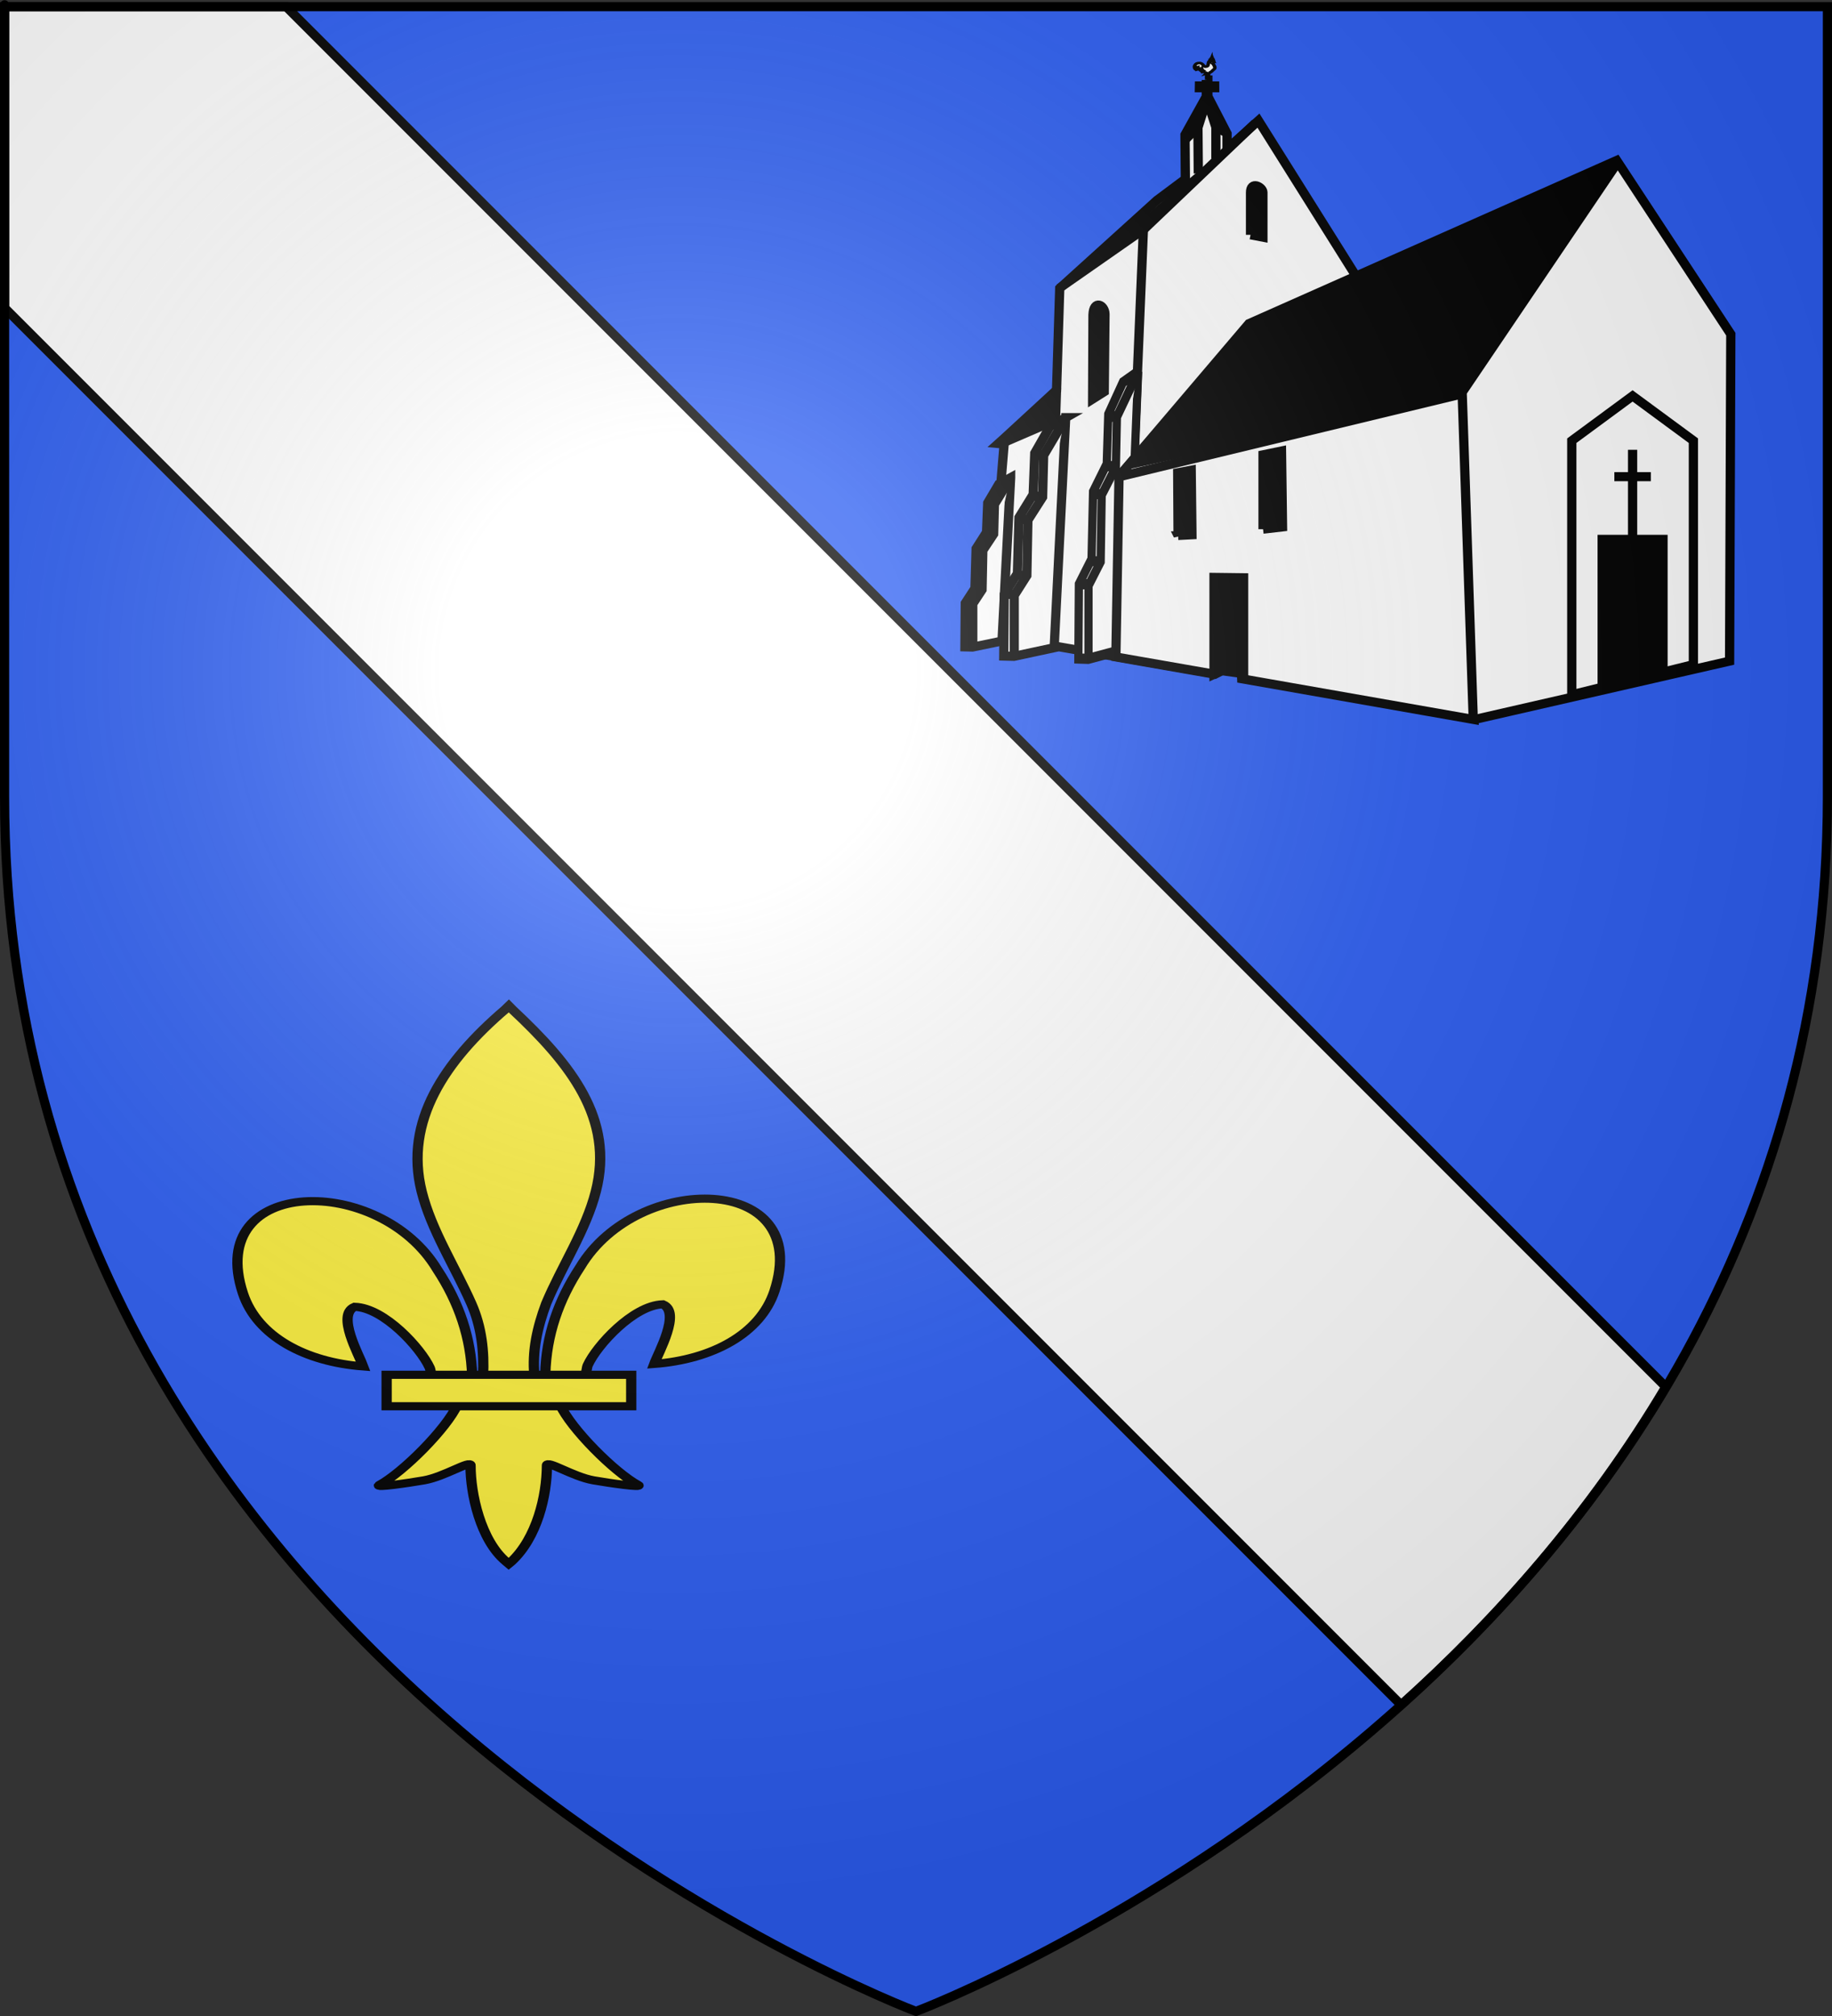 <?xml version="1.0" encoding="UTF-8" standalone="no"?>
<svg
   xmlns:dc="http://purl.org/dc/elements/1.1/"
   xmlns:cc="http://creativecommons.org/ns#"
   xmlns:rdf="http://www.w3.org/1999/02/22-rdf-syntax-ns#"
   xmlns:svg="http://www.w3.org/2000/svg"
   xmlns="http://www.w3.org/2000/svg"
   xmlns:xlink="http://www.w3.org/1999/xlink"
   xmlns:sodipodi="http://sodipodi.sourceforge.net/DTD/sodipodi-0.dtd"
   xmlns:inkscape="http://www.inkscape.org/namespaces/inkscape"
   height="660"
   width="600"
   version="1.0"
   id="svg2"
   sodipodi:version="0.32"
   inkscape:version="0.91 r13725"
   sodipodi:docname="Blason_ville_fr_Réaumur_(Vendée).svg"
   inkscape:export-filename="/Users/olivier/Desktop/Blason Rouge/Blason_Vide_3D.png"
   inkscape:export-xdpi="144"
   inkscape:export-ydpi="144"
   inkscape:output_extension="org.inkscape.output.svg.inkscape">
  <rect width="100%" height="100%" fill="#333333" stroke="none"/>
  <sodipodi:namedview
     inkscape:window-height="578"
     inkscape:window-width="800"
     inkscape:pageshadow="2"
     inkscape:pageopacity="0.0"
     guidetolerance="10.0"
     gridtolerance="10.0"
     objecttolerance="10.0"
     borderopacity="1.0"
     bordercolor="#666666"
     pagecolor="#ffffff"
     id="base"
     showgrid="false"
     height="660px"
     inkscape:zoom="0.56960811"
     inkscape:cx="300"
     inkscape:cy="329.94852"
     inkscape:window-x="0"
     inkscape:window-y="0"
     inkscape:current-layer="g14998"
     inkscape:window-maximized="0" />
  <desc
     id="desc4">Flag of Canton of Valais (Wallis)</desc>
  <defs
     id="defs6">
    <linearGradient
       id="linearGradient2893">
      <stop
         style="stop-color:white;stop-opacity:0.314;"
         offset="0"
         id="stop2895" />
      <stop
         id="stop2897"
         offset="0.19"
         style="stop-color:white;stop-opacity:0.251;" />
      <stop
         style="stop-color:#6b6b6b;stop-opacity:0.125;"
         offset="0.6"
         id="stop2901" />
      <stop
         style="stop-color:black;stop-opacity:0.125;"
         offset="1"
         id="stop2899" />
    </linearGradient>
    <radialGradient
       inkscape:collect="always"
       xlink:href="#linearGradient2893"
       id="radialGradient3163"
       gradientUnits="userSpaceOnUse"
       gradientTransform="matrix(1.353,0,0,1.349,-77.629,-85.747)"
       cx="221.445"
       cy="226.331"
       fx="221.445"
       fy="226.331"
       r="300" />
  </defs>
  <g
     inkscape:groupmode="layer"
     id="layer3"
     inkscape:label="Fond écu"
     style="display:inline"
     sodipodi:insensitive="true">
    <path
       id="path2855"
       style="fill:#2b5df2;fill-opacity:1;fill-rule:evenodd;stroke:none;stroke-width:1px;stroke-linecap:butt;stroke-linejoin:miter;stroke-opacity:1"
       d="M 300,658.5 C 300,658.5 598.5,546.18 598.5,260.728 C 598.5,-24.723 598.5,2.176 598.5,2.176 L 1.5,2.176 L 1.5,260.728 C 1.5,546.18 300,658.5 300,658.5 z "
       sodipodi:nodetypes="cccccc" />
    <g
       id="g4153"
       style="opacity:1;display:inline">
      <g
         id="g5810">
        <path
           id="path4156"
           style="fill:#ffffff;fill-opacity:1;fill-rule:evenodd;stroke:#000000;stroke-width:3;stroke-linecap:butt;stroke-linejoin:miter;stroke-miterlimit:4;stroke-dasharray:none;stroke-opacity:1"
           d="M 1.5,100.781 L 458.875,558.156 C 490.224,530.024 520.913,495.486 545.562,454.031 L 93.719,2.188 L 1.5,2.188 L 1.5,100.781 z " />
        <rect
           id="rect4923"
           style="fill:none;fill-opacity:1;fill-rule:nonzero;stroke:none;stroke-width:7.56;stroke-linecap:round;stroke-linejoin:round;stroke-miterlimit:4;stroke-dasharray:none;stroke-opacity:1"
           y="3.375078e-014"
           x="0"
           height="660"
           width="600" />
      </g>
    </g>
  </g>
  <g
     inkscape:groupmode="layer"
     id="layer4"
     inkscape:label="Meubles">
    <g
       id="g3645"
       inkscape:label="Calque 1"
       transform="translate(-117.596,-235.493)">
      <g
         transform="translate(109.318,303.367)"
         id="g7133"
         sodipodi:insensitive="true" />
    </g>
    <g
       transform="matrix(0.761,0,0,0.746,1219.635,-347.651)"
       id="g4421"
       style="stroke:#000000;stroke-width:3.983;stroke-miterlimit:4;stroke-dasharray:none;stroke-opacity:1">
      <g
         style="display:inline;opacity:1;fill:#fcef3c;fill-opacity:1;stroke:#000000;stroke-width:3.983;stroke-miterlimit:4;stroke-dasharray:none;stroke-opacity:1"
         id="g14998"
         transform="translate(-878.615,595.652)">
        <path
           sodipodi:nodetypes="ccccc"
           id="path9649"
           d="m -284.238,124.468 4.082,0.806 0.43,-49.951 c -0.072,-5.228 -4.118,-6.427 -4.082,0.322 l -0.43,48.823 z"
           style="display:inline;opacity:1;fill:#fcef3c;fill-opacity:1;fill-rule:evenodd;stroke:#000000;stroke-width:3.983;stroke-linecap:butt;stroke-linejoin:miter;stroke-miterlimit:4;stroke-dasharray:none;stroke-opacity:1"
           inkscape:connector-curvature="0" />
        <path
           sodipodi:nodetypes="ccccc"
           id="path8762"
           d="m -257.813,114.887 5.479,-0.161 0.645,-49.951 c -0.107,-5.228 -6.177,-6.427 -6.123,0.322 l 0,49.79 z"
           style="fill:#fcef3c;fill-opacity:1;fill-rule:evenodd;stroke:#000000;stroke-width:3.983;stroke-linecap:butt;stroke-linejoin:miter;stroke-miterlimit:4;stroke-dasharray:none;stroke-opacity:1"
           inkscape:connector-curvature="0" />
        <g
           transform="matrix(-0.317,0,0,0.242,-144.029,-118.3)"
           id="g8040"
           style="display:inline;opacity:1;fill:#fcef3c;fill-opacity:1;stroke:#000000;stroke-width:14.375;stroke-miterlimit:4;stroke-dasharray:none;stroke-opacity:1">
          <path
             id="path8042"
             style="fill:#ffffff;fill-opacity:1;fill-rule:evenodd;stroke:#000000;stroke-width:4.792;stroke-linecap:butt;stroke-linejoin:miter;stroke-miterlimit:4;stroke-dasharray:none;stroke-opacity:1"
             d="m 190.947,86.924 c 0,0.04 -0.42,1.633 -0.701,2.778 -0.281,1.144 -0.423,1.799 -0.423,1.799 0,0 0.304,0.235 0.45,0.463 0.145,0.228 0.132,0.45 0.132,0.45 l -0.159,-0.185 c -4.014,1.433 -0.583,-3.158 -0.384,-5.687 l 1.085,0.384 z"
             sodipodi:nodetypes="cscscccc"
             inkscape:connector-curvature="0" />
          <path
             id="path8044"
             style="fill:#ffffff;fill-opacity:1;fill-rule:evenodd;stroke:#000000;stroke-width:4.792;stroke-linecap:butt;stroke-linejoin:miter;stroke-miterlimit:4;stroke-dasharray:none;stroke-opacity:1"
             d="m 192.394,86.739 c 0,0.043 -0.456,1.772 -0.761,3.014 -0.305,1.241 -0.459,1.952 -0.459,1.952 0,0 0.33,0.255 0.488,0.502 0.158,0.248 0.144,0.488 0.144,0.488 l -0.172,-0.201 c 0,0 -0.111,0.183 -0.258,0.187 -0.147,0.004 -0.33,-0.172 -0.33,-0.172 -3.873,0.941 -1.938,1 -0.746,-1.119 0.057,-0.244 0.387,-1.073 0.617,-2.339 0.23,-1.266 0.301,-2.727 0.301,-2.727 l 1.177,0.416 z"
             sodipodi:nodetypes="cscsccscsscc"
             inkscape:connector-curvature="0" />
          <path
             sodipodi:nodetypes="csssssscccccsssssssssscscscscscscscsccccsccscssccscssc"
             id="path8046"
             style="fill:#ffffff;fill-opacity:1;fill-rule:evenodd;stroke:#000000;stroke-width:4.792;stroke-linecap:butt;stroke-linejoin:miter;stroke-miterlimit:4;stroke-dasharray:none;stroke-opacity:1"
             d="m 190.23,86.87 c 0,0 -0.919,0.496 -1.429,-0.042 -0.503,-0.53 -0.233,-0.554 -1.515,-1.921 -1.282,-1.366 -0.784,-0.274 -2.392,-2.037 -0.804,-0.882 -0.914,-1.284 -1.682,-2.207 -0.768,-0.923 -2.194,-2.368 -2.359,-2.811 -0.399,-1.068 -0.589,-1.416 -0.304,-3.207 0.284,-1.791 1.441,-3.958 1.441,-3.958 l 2.07,-4.161 -0.589,-3.044 2.192,-1.847 0.147,0.941 c 0.675,0.647 1.71,0.454 2.623,2.321 0.913,1.867 0.578,3.197 1.055,5.236 0.477,2.04 0.42,2.078 0.649,2.537 0.233,0.467 0.927,0.789 1.583,1.015 0.649,0.223 2.04,0.578 2.598,0.122 0.551,-0.451 1.613,-2.491 2.862,-3.998 1.275,-1.539 2.656,-2.232 3.755,-2.354 1.053,-0.118 3.136,0.193 4.282,1.055 1.199,0.902 3.009,3.217 2.902,6.048 -0.106,2.809 -0.863,3.328 -1.096,3.836 -0.177,0.384 -0.893,1.035 -0.893,1.035 0,0 1.258,-2.395 1.38,-4.262 0.122,-1.867 -0.893,-3.207 -0.893,-3.207 0,0 0.599,1.532 0.081,3.897 -0.518,2.364 -2.151,5.561 -2.151,5.561 0,0 0.741,-3.004 0.934,-5.033 0.193,-2.03 -0.162,-3.085 -0.162,-3.085 0,0 -0.01,0.934 -0.244,1.34 -0.233,0.406 -0.69,0.284 -0.69,0.284 0,0 0.315,0.852 -0.081,1.34 -0.396,0.487 -1.502,0.609 -1.502,0.609 0,0 0.487,1.187 0.122,1.664 -0.365,0.477 -1.583,0.244 -1.583,0.244 0,0 -0.284,0.832 -0.69,1.421 -0.406,0.589 -0.934,0.934 -0.934,0.934 l 0.447,-1.421 -1.38,2.07 -0.568,-1.745 c 0,0 -0.142,1.126 -0.487,1.786 -0.345,0.66 -0.893,0.852 -0.893,0.852 l -0.081,-1.218 c 0,0 -0.502,1.213 -0.568,1.015 -0.061,-0.183 -0.406,-0.852 -0.406,-0.852 0,0 -0.457,0.01 -0.852,0.447 -0.396,0.436 -0.386,0.812 -0.731,1.299 -0.345,0.487 -0.649,0.649 -0.649,0.649 l -0.041,-0.609 c 0,0 -0.173,0.639 -0.406,1.015 -0.233,0.375 -0.528,0.487 -0.528,0.487 0,0 0.096,1.177 -0.122,1.969 -0.218,0.792 -0.254,0.939 -0.71,1.076 -0.457,0.137 -0.687,-1.196 -1.513,-1.084 z"
             inkscape:connector-curvature="0" />
          <path
             id="path8048"
             style="fill:#ffffff;fill-opacity:1;fill-rule:evenodd;stroke:#000000;stroke-width:4.792;stroke-linecap:butt;stroke-linejoin:miter;stroke-miterlimit:4;stroke-dasharray:none;stroke-opacity:1"
             d="m 181.775,65.399 c 0,0 0.216,-0.61 0.648,-0.99 0.432,-0.38 1.08,-0.531 1.08,-0.531 l 1.329,1.406 c 0,0 -0.88,-0.158 -1.645,-0.129 -0.764,0.029 -1.412,0.244 -1.412,0.244 z"
             inkscape:connector-curvature="0" />
          <g
             id="g8050"
             transform="matrix(0.057,0,0,0.057,171.356,50.644)"
             style="fill:#ffffff;fill-opacity:1;stroke:#000000;stroke-width:84.319;stroke-linejoin:miter;stroke-miterlimit:4;stroke-dasharray:none;stroke-opacity:1">
            <path
               id="path8052"
               style="fill:#ffffff;fill-opacity:1;stroke:#000000;stroke-width:84.319;stroke-linejoin:miter;stroke-miterlimit:4;stroke-dasharray:none;stroke-opacity:1"
               transform="matrix(0.901,-0.434,0.434,0.901,-76.676,128.626)"
               d="m 251.607,232.362 c 0,4.041 -3.6,7.321 -8.036,7.321 -4.436,0 -9.126,-3.43 -8.036,-7.321 0.778,-2.775 2.409,-4.229 5.834,-5.012 4.324,-0.989 10.237,0.971 10.237,5.012 z"
               inkscape:connector-curvature="0" />
            <path
               id="path8054"
               style="fill:#ffffff;fill-opacity:1;stroke:#000000;stroke-width:122.399;stroke-linejoin:miter;stroke-miterlimit:4;stroke-dasharray:none;stroke-opacity:1"
               transform="matrix(0.621,-0.299,0.299,0.621,22.819,161.257)"
               d="m 251.607,232.362 c 0,4.044 -3.598,7.321 -8.036,7.321 -4.438,0 -8.036,-3.278 -8.036,-7.321 0,-4.044 3.598,-7.321 8.036,-7.321 4.438,0 8.036,3.278 8.036,7.321 z"
               inkscape:connector-curvature="0" />
            <path
               id="path8056"
               style="fill:#ffffff;fill-opacity:1;stroke:#000000;stroke-width:556.599;stroke-linejoin:miter;stroke-miterlimit:4;stroke-dasharray:none;stroke-opacity:1"
               transform="matrix(0.151,0,0,0.151,203.604,196.767)"
               d="m 251.607,232.362 c 0,4.044 -3.598,7.321 -8.036,7.321 -4.438,0 -8.036,-3.278 -8.036,-7.321 0,-4.044 3.598,-7.321 8.036,-7.321 4.438,0 8.036,3.278 8.036,7.321 z"
               inkscape:connector-curvature="0" />
            <path
               id="path8058"
               style="fill:#ffffff;fill-opacity:1;stroke:#000000;stroke-width:403.001;stroke-linejoin:miter;stroke-miterlimit:4;stroke-dasharray:none;stroke-opacity:1"
               transform="matrix(0.185,0,0,0.237,198.967,175.591)"
               d="m 251.607,232.362 c 0,4.044 -3.598,7.321 -8.036,7.321 -4.438,0 -8.036,-3.278 -8.036,-7.321 0,-4.044 3.598,-7.321 8.036,-7.321 4.438,0 8.036,3.278 8.036,7.321 z"
               inkscape:connector-curvature="0" />
          </g>
          <path
             id="path8060"
             style="fill:#ffffff;fill-opacity:1;fill-rule:evenodd;stroke:#000000;stroke-width:4.792;stroke-linecap:butt;stroke-linejoin:miter;stroke-miterlimit:4;stroke-dasharray:none;stroke-opacity:1"
             d="m 185.104,65.212 c 0,0 0.19,1.367 -0.301,1.894 -0.492,0.527 -1.058,0.334 -1.665,0.215 -0.606,-0.118 -0.739,-0.219 -0.761,-0.689 -0.021,-0.47 0.219,-0.793 0.675,-1.191 0.456,-0.398 0.635,-0.344 1.148,-0.402 0.513,-0.057 0.904,0.172 0.904,0.172 z"
             inkscape:connector-curvature="0" />
          <path
             id="path8062"
             style="fill:#ffffff;fill-opacity:1;fill-rule:evenodd;stroke:#000000;stroke-width:4.792;stroke-linecap:butt;stroke-linejoin:miter;stroke-miterlimit:4;stroke-dasharray:none;stroke-opacity:1"
             d="m 183.503,64.086 c -0.411,0.025 -1.015,0.447 -1.299,-0.041 -0.284,-0.487 0.162,-1.908 0.162,-1.908 l 0.447,0.223 c 0,0 -0.198,-0.335 -0.244,-0.629 -0.046,-0.294 0.061,-0.548 0.061,-0.548 0,0 0.137,0.365 0.304,0.568 0.167,0.203 0.386,0.345 0.365,0.244 -0.02,-0.101 -0.198,-0.553 -0.244,-0.994 -0.046,-0.441 0.061,-0.771 0.061,-0.771 0,0 0.188,0.467 0.406,0.792 0.218,0.325 0.467,0.507 0.467,0.507 l -0.02,-2.05 c 0,0 0.162,0.619 0.345,1.015 0.183,0.396 0.386,0.568 0.386,0.568 l 0.203,-2.009 c 0,0 0.203,0.649 0.325,1.096 0.122,0.447 0.162,0.69 0.162,0.69 0,0 0.223,-0.335 0.325,-0.751 0.101,-0.416 0.081,-0.913 0.081,-0.913 0,0 0.137,0.512 0.203,0.852 0.066,0.34 0.061,0.507 0.061,0.507 0,0 0.31,-0.056 0.487,-0.203 0.178,-0.147 0.223,-0.386 0.223,-0.386 0,0 -0.051,0.33 0.02,0.487 0.071,0.157 0.264,0.142 0.264,0.142 0,0 -0.015,0.619 -0.345,1.055 -0.33,0.436 -0.974,0.69 -0.974,0.69 0,0 -0.198,-0.238 -0.589,0 -0.391,0.238 -0.649,0.548 -0.974,0.954 -0.325,0.406 -0.325,0.67 -0.325,0.67 0,0 0.066,0.117 -0.345,0.142 z"
             inkscape:connector-curvature="0" />
        </g>
        <path
           sodipodi:nodetypes="ccccccccccccccccccccccccccc"
           id="path2461"
           d="m -204.902,-94.538 0,2.617 -2.954,0 -0.013,0.796 2.966,0 0,3.852 -9.168,16.808 0.161,19.409 -12.25,9.331 -41.823,38.605 -1.367,44.664 -22.332,20.965 -2.735,2.507 2.507,0.228 -6.755,83.634 94.11,16.588 63.727,-174.51 -41.635,-67.668 -13.511,12.416 0,-6.73 -8.256,-16.299 0,-3.799 2.925,0 -0.006,-0.796 -2.919,0 0,-2.621 -0.672,0.004 z"
           style="fill:#ffffff;fill-opacity:1;fill-rule:evenodd;stroke:#000000;stroke-width:3.983;stroke-linecap:butt;stroke-linejoin:miter;stroke-miterlimit:4;stroke-dasharray:none;stroke-opacity:1"
           inkscape:connector-curvature="0" />
        <g
           transform="matrix(0.73,0,0,0.715,-46.096,45.062)"
           id="g5180"
           style="display:inline;opacity:1;fill:#fcef3c;fill-opacity:1;stroke:#000000;stroke-width:5.513;stroke-miterlimit:4;stroke-dasharray:none;stroke-opacity:1">
          <path
             style="fill:#ffffff;fill-opacity:1;fill-rule:evenodd;stroke:#000000;stroke-width:5.513;stroke-linecap:butt;stroke-linejoin:miter;stroke-miterlimit:4;stroke-dasharray:none;stroke-opacity:1"
             d="m -332.927,48.836 -6.864,3.91 -6.581,11.586 -0.684,18.002 -6.153,10.027 -0.684,24.383 -5.697,9.115 -0.228,26.889 4.444,0.114 17.433,-3.76 5.013,-100.266 z"
             id="path5182"
             sodipodi:nodetypes="ccccccccccc"
             inkscape:connector-curvature="0" />
          <path
             style="fill:#ffffff;fill-opacity:1;fill-rule:evenodd;stroke:#000000;stroke-width:5.513;stroke-linecap:butt;stroke-linejoin:miter;stroke-miterlimit:4;stroke-dasharray:none;stroke-opacity:1"
             d="m -333.383,49.747 -9.115,15.496 -0.456,18.23 -6.381,10.027 -0.456,24.155 -5.469,8.659 0,25.75"
             id="path5184"
             sodipodi:nodetypes="ccccccc"
             inkscape:connector-curvature="0" />
          <path
             style="fill:#fcef3c;fill-opacity:1;fill-rule:evenodd;stroke:#000000;stroke-width:5.513;stroke-linecap:butt;stroke-linejoin:miter;stroke-miterlimit:4;stroke-dasharray:none;stroke-opacity:1"
             d="m -342.431,64.854 -3.552,0.55"
             id="path5186"
             sodipodi:nodetypes="cc"
             inkscape:connector-curvature="0" />
          <path
             style="fill:#fcef3c;fill-opacity:1;fill-rule:evenodd;stroke:#000000;stroke-width:5.513;stroke-linecap:butt;stroke-linejoin:miter;stroke-miterlimit:4;stroke-dasharray:none;stroke-opacity:1"
             d="m -342.954,83.017 -4.263,0.122"
             id="path5188"
             sodipodi:nodetypes="cc"
             inkscape:connector-curvature="0" />
          <path
             style="fill:#fcef3c;fill-opacity:1;fill-rule:evenodd;stroke:#000000;stroke-width:5.513;stroke-linecap:butt;stroke-linejoin:miter;stroke-miterlimit:4;stroke-dasharray:none;stroke-opacity:1"
             d="m -349.448,93.272 -3.532,-0.114"
             id="path5190"
             sodipodi:nodetypes="cc"
             inkscape:connector-curvature="0" />
          <path
             style="fill:#fcef3c;fill-opacity:1;fill-rule:evenodd;stroke:#000000;stroke-width:5.513;stroke-linecap:butt;stroke-linejoin:miter;stroke-miterlimit:4;stroke-dasharray:none;stroke-opacity:1"
             d="m -350.246,117.654 -3.874,-0.228"
             id="path5192"
             sodipodi:nodetypes="cc"
             inkscape:connector-curvature="0" />
          <path
             style="fill:#fcef3c;fill-opacity:1;fill-rule:evenodd;stroke:#000000;stroke-width:5.513;stroke-linecap:butt;stroke-linejoin:miter;stroke-miterlimit:4;stroke-dasharray:none;stroke-opacity:1"
             d="m -355.259,125.858 -3.646,0"
             id="path5194"
             inkscape:connector-curvature="0" />
        </g>
        <g
           style="fill:#fcef3c;fill-opacity:1;stroke:#000000;stroke-width:3.983;stroke-miterlimit:4;stroke-dasharray:none;stroke-opacity:1"
           id="g6986">
          <path
             style="fill:#fcef3c;fill-opacity:1;fill-rule:evenodd;stroke:#000000;stroke-width:3.983;stroke-linecap:butt;stroke-linejoin:miter;stroke-miterlimit:4;stroke-dasharray:none;stroke-opacity:1"
             d="m -213.984,-68.321 5.317,-5.479 7.573,-0.161 4.512,2.417"
             id="path6982"
             sodipodi:nodetypes="cccc"
             inkscape:connector-curvature="0" />
          <path
             style="fill:#ffffff;fill-opacity:1;fill-rule:evenodd;stroke:#000000;stroke-width:3.983;stroke-linecap:butt;stroke-linejoin:miter;stroke-miterlimit:4;stroke-dasharray:none;stroke-opacity:1"
             d="m -208.345,-53.496 -0.161,-20.142 3.867,-12.407 3.867,12.246 0,13.857"
             id="path6984"
             sodipodi:nodetypes="ccccc"
             inkscape:connector-curvature="0" />
        </g>
        <path
           sodipodi:nodetypes="ccc"
           id="path7875"
           d="m -183.815,-75.578 -47.706,46.368 -36.738,26.136"
           style="fill:#000000;fill-opacity:1;fill-rule:evenodd;stroke:#000000;stroke-width:3.983;stroke-linecap:butt;stroke-linejoin:miter;stroke-miterlimit:4;stroke-dasharray:none;stroke-opacity:1"
           inkscape:connector-curvature="0" />
        <path
           sodipodi:nodetypes="cc"
           id="path12318"
           d="m -231.978,-28.87 -4.102,100.266"
           style="fill:#fcef3c;fill-opacity:1;fill-rule:evenodd;stroke:#000000;stroke-width:3.983;stroke-linecap:butt;stroke-linejoin:miter;stroke-miterlimit:4;stroke-dasharray:none;stroke-opacity:1"
           inkscape:connector-curvature="0" />
        <path
           sodipodi:nodetypes="ccc"
           id="path12320"
           d="m -269.35,40.632 -0.456,14.128 -22.788,10.027"
           style="fill:#000000;fill-opacity:1;fill-rule:evenodd;stroke:#000000;stroke-width:3.983;stroke-linecap:butt;stroke-linejoin:miter;stroke-miterlimit:4;stroke-dasharray:none;stroke-opacity:1"
           inkscape:connector-curvature="0" />
        <g
           transform="matrix(0.992,0,0,1.007,64.858,4.464)"
           style="fill:#fcef3c;fill-opacity:1;stroke:#000000;stroke-width:3.987;stroke-miterlimit:4;stroke-dasharray:none;stroke-opacity:1"
           id="g5171">
          <path
             style="fill:#ffffff;fill-opacity:1;fill-rule:evenodd;stroke:#000000;stroke-width:3.987;stroke-linecap:butt;stroke-linejoin:miter;stroke-miterlimit:4;stroke-dasharray:none;stroke-opacity:1"
             d="m -332.927,48.836 -6.864,3.91 -6.581,11.586 -0.684,18.002 -6.153,10.027 -0.684,24.383 -5.697,9.115 -0.228,26.889 4.444,0.114 17.433,-3.76 5.013,-100.266 z"
             id="path4256"
             sodipodi:nodetypes="ccccccccccc"
             inkscape:connector-curvature="0" />
          <path
             style="fill:#ffffff;fill-opacity:1;fill-rule:evenodd;stroke:#000000;stroke-width:3.987;stroke-linecap:butt;stroke-linejoin:miter;stroke-miterlimit:4;stroke-dasharray:none;stroke-opacity:1"
             d="m -333.383,49.747 -9.115,15.496 -0.456,18.23 -6.381,10.027 -0.456,24.155 -5.469,8.659 0,25.75"
             id="path4258"
             sodipodi:nodetypes="ccccccc"
             inkscape:connector-curvature="0" />
          <path
             style="fill:#fcef3c;fill-opacity:1;fill-rule:evenodd;stroke:#000000;stroke-width:3.987;stroke-linecap:butt;stroke-linejoin:miter;stroke-miterlimit:4;stroke-dasharray:none;stroke-opacity:1"
             d="m -342.431,64.854 -3.552,0.55"
             id="path4260"
             sodipodi:nodetypes="cc"
             inkscape:connector-curvature="0" />
          <path
             style="fill:#fcef3c;fill-opacity:1;fill-rule:evenodd;stroke:#000000;stroke-width:3.987;stroke-linecap:butt;stroke-linejoin:miter;stroke-miterlimit:4;stroke-dasharray:none;stroke-opacity:1"
             d="m -342.954,83.017 -4.263,0.122"
             id="path4262"
             sodipodi:nodetypes="cc"
             inkscape:connector-curvature="0" />
          <path
             style="fill:#fcef3c;fill-opacity:1;fill-rule:evenodd;stroke:#000000;stroke-width:3.987;stroke-linecap:butt;stroke-linejoin:miter;stroke-miterlimit:4;stroke-dasharray:none;stroke-opacity:1"
             d="m -349.448,93.272 -3.532,-0.114"
             id="path4264"
             sodipodi:nodetypes="cc"
             inkscape:connector-curvature="0" />
          <path
             style="fill:#fcef3c;fill-opacity:1;fill-rule:evenodd;stroke:#000000;stroke-width:3.987;stroke-linecap:butt;stroke-linejoin:miter;stroke-miterlimit:4;stroke-dasharray:none;stroke-opacity:1"
             d="m -350.246,117.654 -3.874,-0.228"
             id="path4266"
             sodipodi:nodetypes="cc"
             inkscape:connector-curvature="0" />
          <path
             style="fill:#fcef3c;fill-opacity:1;fill-rule:evenodd;stroke:#000000;stroke-width:3.987;stroke-linecap:butt;stroke-linejoin:miter;stroke-miterlimit:4;stroke-dasharray:none;stroke-opacity:1"
             d="m -355.259,125.858 -3.646,0"
             id="path4268"
             inkscape:connector-curvature="0" />
        </g>
        <path
           sodipodi:nodetypes="ccccc"
           id="path13207"
           d="m -253.831,45.497 4.995,-3.218 0.322,-34.106 c -0.107,-4.1 -4.888,-6.427 -5.156,0.322 l -0.161,37.001 z"
           style="display:inline;opacity:1;fill:#000000;fill-opacity:1;fill-rule:evenodd;stroke:#000000;stroke-width:3.983;stroke-linecap:butt;stroke-linejoin:miter;stroke-miterlimit:4;stroke-dasharray:none;stroke-opacity:1"
           inkscape:connector-curvature="0" />
        <path
           sodipodi:nodetypes="ccccc"
           id="path13209"
           d="m -185.867,-26.58 5.317,1.04 -1e-5,-19.723 c -0.107,-2.371 -5.371,-5.167 -5.317,0.186 l -1e-5,18.497 z"
           style="display:inline;opacity:1;fill:#000000;fill-opacity:1;fill-rule:evenodd;stroke:#000000;stroke-width:3.983;stroke-linecap:butt;stroke-linejoin:miter;stroke-miterlimit:4;stroke-dasharray:none;stroke-opacity:1"
           inkscape:connector-curvature="0" />
        <g
           transform="matrix(0.957,0,0,1.212,84.382,-25.773)"
           id="g6966"
           style="display:inline;opacity:1;fill:#fcef3c;fill-opacity:1;stroke:#000000;stroke-width:3.697;stroke-miterlimit:4;stroke-dasharray:none;stroke-opacity:1">
          <path
             style="fill:#ffffff;fill-opacity:1;fill-rule:evenodd;stroke:#000000;stroke-width:3.697;stroke-linecap:butt;stroke-linejoin:miter;stroke-miterlimit:4;stroke-dasharray:none;stroke-opacity:1"
             d="m -332.927,48.836 -6.864,3.91 -6.581,11.586 -0.684,18.002 -6.153,10.027 -0.684,24.383 -5.697,9.115 -0.228,26.889 4.444,0.114 17.433,-3.76 5.013,-100.266 z"
             id="path6968"
             sodipodi:nodetypes="ccccccccccc"
             inkscape:connector-curvature="0" />
          <path
             style="fill:#ffffff;fill-opacity:1;fill-rule:evenodd;stroke:#000000;stroke-width:3.697;stroke-linecap:butt;stroke-linejoin:miter;stroke-miterlimit:4;stroke-dasharray:none;stroke-opacity:1"
             d="m -333.383,49.747 -9.115,15.496 -0.456,18.23 -6.381,10.027 -0.456,24.155 -5.469,8.659 0,25.75"
             id="path6970"
             sodipodi:nodetypes="ccccccc"
             inkscape:connector-curvature="0" />
          <path
             style="fill:#fcef3c;fill-opacity:1;fill-rule:evenodd;stroke:#000000;stroke-width:3.697;stroke-linecap:butt;stroke-linejoin:miter;stroke-miterlimit:4;stroke-dasharray:none;stroke-opacity:1"
             d="m -342.431,64.854 -3.552,0.55"
             id="path6972"
             sodipodi:nodetypes="cc"
             inkscape:connector-curvature="0" />
          <path
             style="fill:#fcef3c;fill-opacity:1;fill-rule:evenodd;stroke:#000000;stroke-width:3.697;stroke-linecap:butt;stroke-linejoin:miter;stroke-miterlimit:4;stroke-dasharray:none;stroke-opacity:1"
             d="m -342.954,83.017 -4.263,0.122"
             id="path6974"
             sodipodi:nodetypes="cc"
             inkscape:connector-curvature="0" />
          <path
             style="fill:#fcef3c;fill-opacity:1;fill-rule:evenodd;stroke:#000000;stroke-width:3.697;stroke-linecap:butt;stroke-linejoin:miter;stroke-miterlimit:4;stroke-dasharray:none;stroke-opacity:1"
             d="m -349.448,93.272 -3.532,-0.114"
             id="path6976"
             sodipodi:nodetypes="cc"
             inkscape:connector-curvature="0" />
          <path
             style="fill:#fcef3c;fill-opacity:1;fill-rule:evenodd;stroke:#000000;stroke-width:3.697;stroke-linecap:butt;stroke-linejoin:miter;stroke-miterlimit:4;stroke-dasharray:none;stroke-opacity:1"
             d="m -350.246,117.654 -3.874,-0.228"
             id="path6978"
             sodipodi:nodetypes="cc"
             inkscape:connector-curvature="0" />
          <path
             style="fill:#fcef3c;fill-opacity:1;fill-rule:evenodd;stroke:#000000;stroke-width:3.697;stroke-linecap:butt;stroke-linejoin:miter;stroke-miterlimit:4;stroke-dasharray:none;stroke-opacity:1"
             d="m -355.259,125.858 -3.646,0"
             id="path6980"
             inkscape:connector-curvature="0" />
        </g>
        <path
           id="path11427"
           d="M -89.646,186.151 20.303,160.494 20.829,17.021 -28.279,-59.228 -186.577,12.398 l -55.883,66.973 -1.367,79.301 42.639,7.599 2.947,-1.561 8.486,1.186 0.1,2.34 100.011,17.915 z"
           style="fill:#ffffff;fill-opacity:1;fill-rule:evenodd;stroke:#000000;stroke-width:3.983;stroke-linecap:butt;stroke-linejoin:miter;stroke-miterlimit:4;stroke-dasharray:none;stroke-opacity:1"
           sodipodi:nodetypes="cccccccccccc"
           inkscape:connector-curvature="0" />
        <g
           style="fill:#fcef3c;fill-opacity:1;stroke:#000000;stroke-width:3.983;stroke-miterlimit:4;stroke-dasharray:none;stroke-opacity:1"
           id="g14991">
          <path
             style="fill:none;fill-opacity:1;fill-rule:evenodd;stroke:#000000;stroke-width:3.983;stroke-linecap:butt;stroke-linejoin:miter;stroke-miterlimit:4;stroke-dasharray:none;stroke-opacity:1"
             d="M -27.345,-59.178 -94.797,42.533 -90.023,185.589"
             id="path11429"
             sodipodi:nodetypes="ccc"
             inkscape:connector-curvature="0" />
          <path
             style="fill:#000000;fill-opacity:1;fill-rule:evenodd;stroke:#000000;stroke-width:3.983;stroke-linecap:butt;stroke-linejoin:miter;stroke-miterlimit:4;stroke-dasharray:none;stroke-opacity:1"
             d="m -217.046,105.381 5.962,-0.322 -0.322,-28.359 -5.801,1.128 0.161,27.554 z"
             id="path9651"
             sodipodi:nodetypes="ccccc"
             inkscape:connector-curvature="0" />
          <path
             style="display:inline;opacity:1;fill:#000000;fill-opacity:1;fill-rule:evenodd;stroke:#000000;stroke-width:3.983;stroke-linecap:butt;stroke-linejoin:miter;stroke-miterlimit:4;stroke-dasharray:none;stroke-opacity:1"
             d="m -180.483,102.598 8.379,-0.992 -0.441,-33.329 -7.938,1.676 2e-5,32.646 z"
             id="path10538"
             sodipodi:nodetypes="ccccc"
             inkscape:connector-curvature="0" />
          <path
             style="fill:#000000;fill-opacity:1;fill-rule:evenodd;stroke:#000000;stroke-width:3.983;stroke-linecap:butt;stroke-linejoin:miter;stroke-miterlimit:4;stroke-dasharray:none;stroke-opacity:1"
             d="m -197.184,164.256 -1.331,0.583 -3.062,1.45 1e-5,-42.539 12.729,0.161 0,43.184"
             id="path10540"
             sodipodi:nodetypes="cccccc"
             inkscape:connector-curvature="0" />
          <path
             style="fill:#fcef3c;fill-opacity:1;fill-rule:evenodd;stroke:#000000;stroke-width:3.983;stroke-linecap:butt;stroke-linejoin:miter;stroke-miterlimit:4;stroke-dasharray:none;stroke-opacity:1"
             d="M -241.549,79.371 -95.441,43.39"
             id="path11431"
             sodipodi:nodetypes="cc"
             inkscape:connector-curvature="0" />
        </g>
        <path
           style="fill:#000000;fill-rule:evenodd;stroke:#000000;stroke-width:1.328px;stroke-linecap:butt;stroke-linejoin:miter;stroke-opacity:1"
           d="m -241.684,76.361 54.979,-64.765 157.966,-69.504 -67.368,101.886 z"
           id="path4276"
           inkscape:connector-curvature="0" />
      </g>
      <path
         sodipodi:nodetypes="cccccc"
         style="fill:#ffffff;fill-opacity:1;fill-rule:evenodd;stroke:#000000;stroke-width:3.983;stroke-linecap:butt;stroke-linejoin:miter;stroke-miterlimit:4;stroke-dasharray:none;stroke-opacity:1"
         d="m -926.225,770.9 0,-111.485 26.169,-19.652 26.169,19.652 0,98.26 -52.337,13.225 z"
         id="path4358"
         inkscape:connector-curvature="0" />
      <path
         sodipodi:nodetypes="ccccc"
         style="fill:#000000;fill-opacity:1;fill-rule:evenodd;stroke:#000000;stroke-width:3.983;stroke-linecap:butt;stroke-linejoin:miter;stroke-miterlimit:4;stroke-dasharray:none;stroke-opacity:1"
         d="m -913.141,768.344 0,-65.626 26.169,0 0,58.956 -26.169,6.67 z"
         id="path4360"
         inkscape:connector-curvature="0" />
      <path
         style="fill:#e20909;fill-opacity:1;fill-rule:evenodd;stroke:#000000;stroke-width:3.983;stroke-linecap:butt;stroke-linejoin:miter;stroke-miterlimit:4;stroke-dasharray:none;stroke-opacity:1"
         d="m -900.056,663.415 0,39.304"
         id="path4362"
         inkscape:connector-curvature="0" />
      <path
         style="fill:#e20909;fill-opacity:1;fill-rule:evenodd;stroke:#000000;stroke-width:3.983;stroke-linecap:butt;stroke-linejoin:miter;stroke-miterlimit:4;stroke-dasharray:none;stroke-opacity:1"
         d="m -907.907,675.206 15.701,0"
         id="path4364"
         inkscape:connector-curvature="0" />
    </g>
    <g
       transform="matrix(0.252,0,0,0.2,76.019,327.919)"
       id="g1878">
      <g
         id="g4563"
         style="stroke:#000000;stroke-width:13.35;stroke-miterlimit:4;stroke-dasharray:none;stroke-opacity:1">
        <path
           sodipodi:nodetypes="ccscscc"
           id="path1876"
           style="display:inline;opacity:1;fill:#fcef3c;fill-opacity:1;fill-rule:evenodd;stroke:#000000;stroke-width:13.35;stroke-linecap:butt;stroke-linejoin:miter;stroke-miterlimit:4;stroke-dasharray:none;stroke-opacity:1"
           d="m 407.029,608.699 c 1.425,-61.956 16.751,-119.539 45.29,-174.109 74.714,-157.186 302.92,-153.432 252.615,38.811 -18.537,70.839 -81.509,112.474 -156.319,119.615 5.4,-18.665 35.1,-84.652 11.124,-97.562 -38.338,1.448 -85.944,67.705 -97.393,99.301 -1.653,4.536 -1.19,9.778 -3.036,14.24"
           inkscape:connector-curvature="0" />
        <g
           id="g4556"
           style="display:inline;opacity:1;stroke:#000000;stroke-width:13.35;stroke-miterlimit:4;stroke-dasharray:none;stroke-opacity:1"
           transform="translate(-38.532,-48.577)">
          <g
             id="g13018"
             style="fill:#fcef3c;fill-opacity:1;stroke:#000000;stroke-width:13.35;stroke-miterlimit:4;stroke-dasharray:none;stroke-opacity:1"
             transform="translate(0,4)">
            <path
               sodipodi:nodetypes="ccscscc"
               id="path1902"
               style="fill:#fcef3c;fill-opacity:1;fill-rule:evenodd;stroke:#000000;stroke-width:13.35;stroke-linecap:butt;stroke-linejoin:miter;stroke-miterlimit:4;stroke-dasharray:none;stroke-opacity:1"
               d="M 350.523,657.372 C 349.098,595.416 333.772,537.833 305.233,483.264 230.519,326.078 2.313,329.832 52.618,522.075 71.155,592.914 134.127,634.549 208.937,641.69 203.537,623.025 173.837,557.038 197.813,544.128 c 38.338,1.448 85.944,67.705 97.393,99.301 1.653,4.536 1.19,9.778 3.036,14.24"
               inkscape:connector-curvature="0" />
            <path
               sodipodi:nodetypes="csccccsccc"
               id="path3734"
               style="fill:#fcef3c;fill-opacity:1;fill-rule:nonzero;stroke:#000000;stroke-width:13.35;stroke-linecap:butt;stroke-linejoin:miter;stroke-miterlimit:4;stroke-dasharray:none;stroke-opacity:1"
               d="m 393.626,57.12 c -78.714,84.849 -131.565,182.962 -108.781,298.031 12.57,63.484 43.042,122.28 64.531,183.438 13.436,38.37 16.872,78.452 15.281,118.781 l 66.781,0 c -3.197,-40.626 3.807,-79.998 15.281,-118.781 20.474,-61.538 51.626,-119.906 64.531,-183.438 C 535.379,236.372 478.744,146.792 402.813,57.495 l -4.64,-5.918 -4.547,5.543 z"
               inkscape:connector-curvature="0" />
            <path
               sodipodi:nodetypes="cssscccssscc"
               id="path6395"
               style="fill:#fcef3c;fill-opacity:1;fill-rule:evenodd;stroke:#000000;stroke-width:13.35;stroke-linecap:butt;stroke-linejoin:miter;stroke-miterlimit:4;stroke-dasharray:none;stroke-opacity:1"
               d="m 331.345,704.401 c -13.962,39.13 -70.888,110.792 -101.125,131.219 -7.842,5.298 37.486,-3.052 57.781,-7.5 26.619,-5.835 61.217,-34.198 60.406,-24.188 -0.076,45.838 12.811,122.324 46.406,157.469 l 3.182,3.388 3.287,-3.388 c 33.578,-39.171 46.238,-108.042 46.406,-157.469 -0.811,-10.01 33.787,18.353 60.406,24.188 20.295,4.448 65.623,12.798 57.781,7.5 -30.237,-20.427 -87.132,-92.089 -101.094,-131.219 l -133.438,0 z"
               inkscape:connector-curvature="0" />
            <rect
               id="rect4623"
               style="fill:#fcef3c;fill-opacity:1;stroke:#000000;stroke-width:13.35;stroke-miterlimit:4;stroke-dasharray:none;stroke-opacity:1"
               y="655.379"
               x="239.352"
               height="51.503"
               width="317.888" />
          </g>
        </g>
      </g>
    </g>
  </g>
  <g
     inkscape:groupmode="layer"
     id="layer2"
     inkscape:label="Reflet final"
     sodipodi:insensitive="true">
    <path
       sodipodi:nodetypes="cccccc"
       d="M 300,658.5 C 300,658.5 598.5,546.18 598.5,260.728 C 598.5,-24.723 598.5,2.176 598.5,2.176 L 1.5,2.176 L 1.5,260.728 C 1.5,546.18 300,658.5 300,658.5 z "
       style="opacity:1;fill:url(#radialGradient3163);fill-opacity:1;fill-rule:evenodd;stroke:none;stroke-width:1px;stroke-linecap:butt;stroke-linejoin:miter;stroke-opacity:1"
       id="path2875"
       inkscape:export-xdpi="144"
       inkscape:export-ydpi="144" />
  </g>
  <g
     inkscape:groupmode="layer"
     id="layer1"
     inkscape:label="Contour final"
     sodipodi:insensitive="true">
    <path
       sodipodi:nodetypes="cccccc"
       d="M 300,658.5 C 300,658.5 1.5,546.18 1.5,260.728 C 1.5,-24.723 1.5,2.176 1.5,2.176 L 598.5,2.176 L 598.5,260.728 C 598.5,546.18 300,658.5 300,658.5 z "
       style="opacity:1;fill:none;fill-opacity:1;fill-rule:evenodd;stroke:#000000;stroke-width:3;stroke-linecap:butt;stroke-linejoin:miter;stroke-miterlimit:4;stroke-dasharray:none;stroke-opacity:1"
       id="path1411"
       inkscape:export-xdpi="144"
       inkscape:export-ydpi="144" />
  </g>
</svg>
